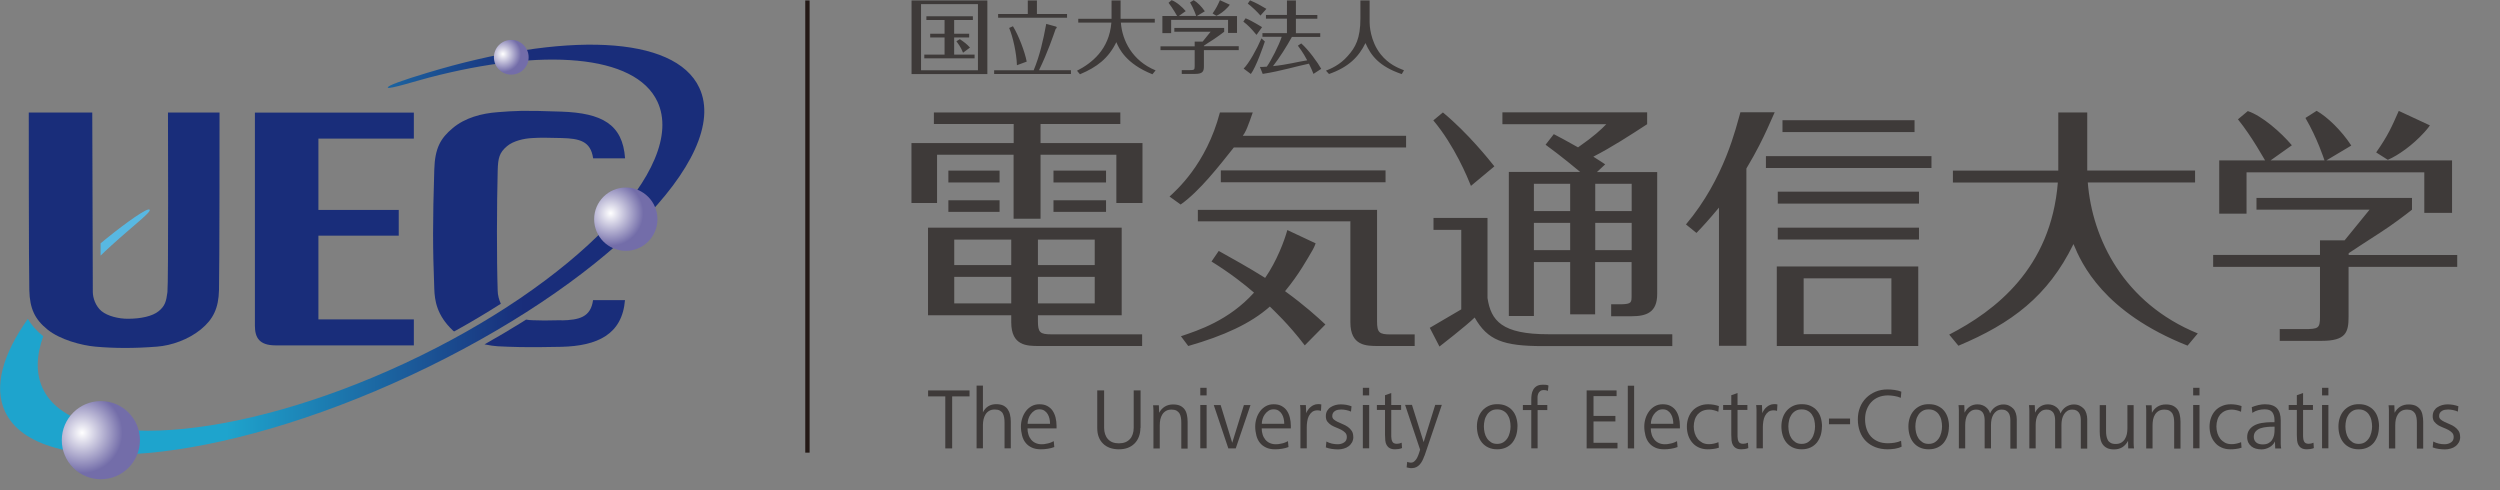 <?xml version="1.0" encoding="UTF-8"?><svg xmlns="http://www.w3.org/2000/svg" width="276.37" height="54.18" xmlns:xlink="http://www.w3.org/1999/xlink" viewBox="0 0 276.37 54.18"><rect x="0" y="0" width="276.37" height="54.18" fill="#808080" stroke="none"/><defs><style>.cls-1{fill:url(#_名称未設定グラデーション_2-2);}.cls-1,.cls-2,.cls-3,.cls-4,.cls-5,.cls-6,.cls-7,.cls-8{stroke-width:0px;}.cls-2{fill:url(#_名称未設定グラデーション_2-3);}.cls-9{mix-blend-mode:multiply;}.cls-3{fill:url(#_名称未設定グラデーション_8);}.cls-4{fill:url(#_名称未設定グラデーション_2);}.cls-5{fill:url(#_名称未設定グラデーション_4);}.cls-10{isolation:isolate;}.cls-6{fill:#3e3a39;}.cls-7{fill:#192d7a;}.cls-8{fill:#231815;}</style><linearGradient id="_名称未設定グラデーション_8" x1="25.02" y1="25.71" x2="71.99" y2="25.71" gradientUnits="userSpaceOnUse"><stop offset="0" stop-color="#58b8e2"/><stop offset=".7" stop-color="#1a2c79"/></linearGradient><linearGradient id="_名称未設定グラデーション_4" x1="25.02" y1="27.6" x2="71.98" y2="27.6" gradientUnits="userSpaceOnUse"><stop offset="0" stop-color="#1ea4cd"/><stop offset=".7" stop-color="#192d7a"/></linearGradient><radialGradient id="_名称未設定グラデーション_2" cx="9.08" cy="47.84" fx="9.08" fy="47.84" r="4.47" gradientUnits="userSpaceOnUse"><stop offset="0" stop-color="#fff"/><stop offset="1" stop-color="#736da9"/></radialGradient><radialGradient id="_名称未設定グラデーション_2-2" cx="67.51" cy="23.57" fx="67.51" fy="23.57" r="3.62" xlink:href="#_名称未設定グラデーション_2"/><radialGradient id="_名称未設定グラデーション_2-3" cx="55.6" cy="5.97" fx="55.6" fy="5.97" r="1.99" xlink:href="#_名称未設定グラデーション_2"/></defs><g class="cls-10"><g id="_レイヤー_1"><path class="cls-7" d="m10.54,38.32c-1.54-.14-3.91-.77-5.29-1.89-1.38-1.12-1.96-2.28-2.01-4.36-.06-2.18-.06-19.63-.06-19.63h7.02s.05,19.2.06,19.85c.01.64.29,1.54.97,2.11.69.56,1.91.84,2.89.84,1.45,0,2.74-.28,3.42-.84.69-.56.84-1.07.97-2.11.12-.92.06-19.85.06-19.85h5.7s0,17.42-.06,19.63c-.05,2-.63,3.22-2.01,4.35-1.36,1.11-3.24,1.78-4.84,1.9-2.53.2-4.71.19-6.83,0Z"/><path class="cls-7" d="m28.18,36.01V12.45h17.57v2.87h-10.55v7.89h8.88v2.84h-8.88v9.26h10.55v2.87h-15.29c-1.77,0-2.28-.83-2.28-2.17Z"/><path class="cls-7" d="m50.2,36.64l.28-.15c1.66-.92,3.3-1.9,4.87-2.9h.02c-.22-.48-.34-.98-.35-1.42-.12-3.51-.1-9.55,0-13.34.04-1.35.17-1.95,1.04-2.68.68-.57,1.86-.85,2.83-.89.98-.05,1.19-.05,3.19,0,1.99.05,3.22.34,3.49,2.24h3.53c-.26-3.8-2.61-5-7.02-5.16-4.41-.16-5.19-.08-7.05.06-1.79.13-3.63.62-4.98,1.76-1.36,1.13-1.97,2.23-2.04,4.57-.18,5.86-.18,8.57,0,13.23.05,1.22.24,2.87,2.07,4.59.04.04.09.07.14.11Z"/><path class="cls-7" d="m62.07,35.4c-1.96.04-2.07.04-3.19,0-.24,0-.48-.03-.72-.07l-.57.36c-1.29.8-2.65,1.6-4.03,2.38.59.12,1.11.19,1.46.21,1.42.07,3.01.15,7.05.06,3.96-.1,6.71-1.36,7.02-5.16h-3.53c-.26,1.89-1.52,2.19-3.49,2.24Z"/><path class="cls-3" d="m11.12,28.26c.38-.37.77-.74,1.18-1.11,2.58-2.34,4.44-3.71,4.24-3.97-.21-.27-2.59,1.42-4.79,3.2-.21.17-.42.35-.63.52,0,.48,0,.93,0,1.36Z"/><path class="cls-5" d="m77.31,9.71c-2.72-5.84-14.97-6.23-30.08-1.66-2.72.82-4.45,1.43-4.36,1.64.08.22,3.34-.8,4.51-1.1,12.56-3.29,22.84-2.61,25.3,2.65,3.36,7.21-9.12,20.15-27.89,28.9-18.77,8.75-36.71,10-40.07,2.79-.77-1.65-.71-3.61.06-5.76-.74-.6-1.3-1.22-1.7-1.92-2.78,3.92-3.8,7.51-2.52,10.25,3.58,7.67,23.66,5.87,44.85-4.01,21.2-9.89,35.48-24.11,31.9-31.78Z"/><path class="cls-4" d="m15.47,48.66c0,2.38-1.93,4.32-4.32,4.32s-4.32-1.94-4.32-4.32,1.93-4.32,4.32-4.32,4.32,1.93,4.32,4.32Z"/><path class="cls-1" d="m72.68,24.23c0,1.93-1.56,3.5-3.5,3.5s-3.5-1.57-3.5-3.5,1.57-3.5,3.5-3.5,3.5,1.57,3.5,3.5Z"/><path class="cls-2" d="m58.44,6.33c0,1.06-.86,1.92-1.92,1.92s-1.92-.86-1.92-1.92.86-1.92,1.92-1.92,1.92.86,1.92,1.92Z"/><rect class="cls-8" x="89.02" y=".05" width=".48" height="49.99"/><g class="cls-9"><path class="cls-6" d="m268.62,13.86s-.19.3-.62.77c-1.31,1.44-2.88,2.54-4.03,3.04l-1.29-.82c1.33-1.9,1.73-2.85,2.5-4.59l3.44,1.6m-11.65,3.88c-.05-.15-.8-2.47-2.11-4.7l1.24-.79c1.2.69,2.74,2.17,3.83,3.84l-2.75,1.64h13.89v5.8h-3.07v-4.48h-19.65v4.57h-3.02v-5.89h5.07c-.13-.18-1.4-2.55-3-4.54l1.09-.91c1.57.52,3.67,2.35,4.87,3.78l-2.35,1.67h5.98Zm14.67,10.44v1.32h-12.01v5.51c0,1.73-.29,2.67-2.98,2.67h-4.63v-1.3h2.69c1.58,0,1.76-.08,1.76-1.34v-5.54h-11.81v-1.32h11.81v-1.61h2.72l2.76-3.39h-12.5v-1.3h17.19v1.3c-.62.5-2.25,1.73-3.49,2.52-1.16.76-3.27,2.11-3.51,2.29v.2h12.01Zm-40.9-15.76v6.43h11.92v1.32h-11.86c.49,6.24,3.98,13.35,12.16,16.69l-1.13,1.35c-9.3-3.69-11.72-9.06-12.61-11.23-2.82,5.77-6.86,8.78-12.72,11.24l-1.02-1.23c5.09-2.63,11.25-7.32,12.01-16.81h-11.6v-1.32h11.65v-6.43h3.2Zm-98.32,10.76v1.29h16.89l-.03.03v11.12c0,2.63,1.76,2.63,3.1,2.63h4.01v-1.28h-2.67c-1.25,0-1.49-.2-1.49-1.46v-12.31s-19.81,0-19.81,0Zm76.67,13.76v-6.17h-9.7v6.17h9.7Zm2.56-23.65v1.31h-14.6v-1.31h14.6Zm.49,11.88v1.31h-15.61v-1.31h15.61Zm0-3.98v1.32h-15.61v-1.32h15.61Zm-12.75,17.06h-2.97v-8.79h15.64v8.79h-12.66Zm14.13-20.99v1.31h-18.3v-1.31h18.3Zm-20.46,20.97h-3.03v-15.28c-1.09,1.31-1.78,2.07-2.49,2.8l-1.16-.94c4.31-5.11,5.55-10.82,6.02-12.4h3.79s-.67,1.5-.85,1.9c-.44.96-1.11,2.36-2.28,4.32v19.6Zm-16.71-13.59v3.01h4.03v-3.01h-4.03Zm0-4.32v3.01h4.03v-3.01h-4.03Zm-2.77,7.33v-3.01h-4.01v3.01h4.01Zm0-4.32v-3.01h-4.01v3.01h4.01Zm2.77,11.42h-2.77v-5.78h-4.01v5.96h-2.77v-15.92h7.89c-.3-.26-2.2-1.83-3.83-3.01l.91-1.17c.67.35,1.45.76,2.68,1.46,1.76-1.23,2.54-1.95,3.12-2.56h-11.48v-1.31h16v1.31c-1.92,1.25-3.91,2.54-5.95,3.59.94.58,1.03.67,1.31.85l-.91.85h6.66v13.49c0,2.04-1.2,2.45-2.83,2.45h-2.26v-1.32c.43,0,.82,0,1.1,0,1.18-.03,1.16-.2,1.16-1.02v-3.65h-4.03v5.78Zm-13.74-14.2c-.35-.88-1.82-4.47-4.16-7.24l1.06-.88c2.79,2.31,5.11,5.23,5.69,5.96l-2.59,2.16Zm1.83,3.54v8.85c.38,2.51,1.58,4.02,6.74,4.01h13.69v1.31h-14.32c-4.39,0-6.1-.65-7.53-3.16-.88.88-3.89,3.21-3.89,3.21l-1.07-2.07,3.48-2.04v-8.79h-3.07v-1.32h5.99Zm-11.27-3.94v-1.31h-18.21v1.31h18.21Zm-10.86,5.29c-.33,1.2-1.16,3.41-2.45,5.28-1.92-1.2-3.56-2.1-5.13-2.98l-.8,1.17c2.02,1.25,3.63,2.51,4.7,3.44-2.79,3.09-6.18,4.18-8.08,4.82l.81,1.08c3.97-1.14,6.91-2.49,9.02-4.36.38.38,2.07,1.93,3.86,4.29l2.28-2.31c-.85-.79-2.28-2.1-4.46-3.68,1.57-1.9,2.47-3.58,3.03-4.52.24-.42.35-.77.35-.77l-3.13-1.47Zm-4.92-10.43c.53-.79.01-.03.27-.44.23-.37.83-2.14.83-2.14h-3.63c-1.52,5.79-4.9,8.66-5.57,9.3l1.23.88c2.11-1.49,4.27-4.29,5.88-6.31h19.04v-1.29h-18.04Zm-15.12,7.13v1.28h-5.81v-1.28h5.81Zm0-3.28v1.31h-5.81v-1.31h5.81Zm-7.53,11.75v2.93h6.28v-2.93h-6.28Zm0-4.12v2.81h6.28v-2.81h-6.28Zm-2.95,7.05v-2.93h-6.3v2.93h6.3Zm0-4.24v-2.81h-6.3v2.81h6.3Zm-1.29-7.16v1.28h-5.66v-1.28h5.66Zm0-3.28v1.31h-5.66v-1.31h5.66Zm15.76,19.39h-11.38c-1.34,0-3.09,0-3.09-2.63v-.77h-9.2v-9.68h21.41v9.68h-9.26v.65c0,1.26.24,1.46,1.49,1.46h10.03v1.28Zm-11.23-22.43h11.27v6.62h-2.89v-5.33h-8.38v7.07h-2.98v-7.07h-8.46v5.33h-2.83v-6.62h11.3v-2.11h-8.82v-1.28h20.61v1.28h-8.82v2.11Z"/><path class="cls-6" d="m135.96.52s-.07.1-.2.25c-.42.46-.92.82-1.29.98l-.42-.26c.42-.61.56-.91.81-1.47l1.11.51m-3.73,1.24s-.26-.79-.68-1.5l.4-.25c.39.22.88.7,1.23,1.23l-.89.53h4.45v1.86h-.99v-1.44h-6.29v1.46h-.97v-1.89h1.63c-.04-.06-.45-.82-.95-1.46l.34-.29c.5.17,1.18.75,1.56,1.21l-.75.53h1.92Zm4.7,3.35v.42h-3.85v1.77c0,.55-.1.86-.96.86h-1.49v-.42h.87c.5,0,.56-.03.56-.43v-1.78h-3.78v-.42h3.78v-.52h.88l.88-1.09h-4.01v-.42h5.51v.42c-.2.16-.73.55-1.12.81-.37.24-1.05.67-1.12.73v.06h3.85ZM123.88.05v2.03h3.78v.42h-3.75c.15,1.98,1.26,4.22,3.84,5.28l-.35.43c-2.95-1.17-3.71-2.87-3.99-3.55-.89,1.82-2.17,2.77-4.02,3.55l-.33-.39c1.61-.83,3.56-2.32,3.8-5.32h-3.66v-.42h3.68V.05h1.01Zm27.53,0v2.42c0,.24.04,2.04,1.22,3.53.88,1.1,1.89,1.5,2.58,1.77l-.25.42c-2.51-.85-3.42-2.07-4.01-3.43-.75,1.54-1.88,2.67-4.03,3.42l-.34-.37c.53-.21,1.53-.62,2.4-1.61.86-.96,1.41-1.93,1.41-4.17V.05h1.02Zm-8.15,0v1.61h2.37v.41h-2.37v1.6h2.69v.41h-3.13c-.59,1.06-1.35,2.28-2.09,3.23,1.6-.16,2.66-.47,3.78-.64-.11-.21-.44-.84-1.03-1.62l.37-.25c.81.71,1.82,2.11,2.21,2.81l-.86.56c-.11-.29-.24-.61-.5-1.13-1.42.29-3.02.8-5.11,1.13l-.31-.77c.39,0,.23,0,.76-.03.45-.61,1.37-2.41,1.65-3.3h-2.13v-.41h2.71v-1.6h-2.32v-.41h2.32V.05h.99Zm-3.92,1.67c-.32-.39-1-1.03-1.4-1.32l.25-.36c.73.31,1.08.51,1.81.94l-.66.74Zm.49,2.86c-.19.58-.97,2.82-1.55,3.6l-.8-.6c.57-.54,1.48-2.18,1.97-3.34l.37.34Zm-.93-.73c-.59-.71-.91-1.04-1.45-1.46l.25-.37c.77.31,1.75.95,1.82.98l-.61.85Zm-26.92-.95c.62,1.01,1.31,2.8,1.52,3.91l-1.08.4c-.04-1.32-.44-3.13-.86-4.12l.42-.19ZM114.63.05v1.5h3.33v.41h-7.62v-.41h3.28V.05h1.01Zm3.76,7.72v.41h-8.49v-.41h4.37c.68-1.65,1.04-3.25,1.39-5.13l1.05.29c.1.03.11.06.11.1,0,.06-.03.1-.12.17-.26.74-.87,2.57-1.84,4.56h3.52Zm-11.93-1.94c-.09-.22-.22-.59-.73-1.27l.38-.23c.53.36.75.53,1.12.93l-.77.57Zm1.09-4.03v.41h-2.07v1.52h1.66v.41h-1.66v1.9h2.26v.41h-5.56v-.41h2.24v-1.9h-1.59v-.41h1.59v-1.52h-2.01v-.41h5.14Zm.56,5.97V.46h-6.29v7.31h6.29ZM109.15.05v8.14h-8.38V.05h8.38Z"/><path class="cls-6" d="m105.26,43.82v5.75h-.76v-5.75h-1.9v-.66h4.58v.66h-1.91Z"/><path class="cls-6" d="m111.05,49.57v-2.85c0-.19-.01-.38-.04-.55-.03-.17-.08-.32-.15-.46s-.19-.24-.33-.32c-.14-.08-.33-.12-.56-.12-.25,0-.46.05-.62.15-.17.1-.3.23-.4.39-.1.16-.17.34-.22.54-.04.2-.07.41-.07.62v2.59h-.7v-6.93h.7v2.95c.31-.6.8-.9,1.48-.9.29,0,.54.05.75.14.2.1.37.23.49.4.12.17.22.37.27.61.06.23.09.49.09.76v2.97h-.69Z"/><path class="cls-6" d="m113.59,47.37c0,.23.03.45.1.66.06.21.16.4.29.56.13.16.29.29.49.38s.41.14.66.14c.1,0,.21,0,.34-.02.12-.02.24-.04.37-.07.12-.03.24-.06.35-.11.11-.04.21-.09.3-.14l.06.65c-.22.09-.47.15-.73.19-.26.04-.51.06-.75.06-.38,0-.72-.06-1-.19-.28-.13-.51-.3-.69-.53-.18-.22-.31-.49-.39-.8-.08-.31-.13-.64-.13-1,0-.31.05-.61.14-.9.09-.29.23-.56.4-.79.17-.23.39-.42.64-.56.25-.14.54-.21.86-.21.34,0,.63.06.87.19.24.13.44.3.59.52.15.22.26.48.33.76.07.29.11.59.11.91v.29h-3.2Zm2.49-.52c0-.19-.02-.37-.06-.56-.04-.19-.11-.36-.2-.51-.09-.15-.21-.28-.36-.38-.15-.1-.33-.15-.55-.15s-.41.05-.57.16c-.16.11-.3.24-.41.4-.11.16-.2.33-.25.52-.05.19-.08.36-.08.52h2.49Z"/><path class="cls-6" d="m126.07,47.3c0,.37-.06.69-.17.98-.11.29-.27.54-.48.75-.21.21-.46.37-.75.48-.3.11-.62.16-.99.16s-.7-.06-.99-.16c-.29-.11-.55-.26-.75-.47-.21-.2-.37-.45-.48-.74-.11-.29-.16-.63-.16-.99v-4.15h.76v4.14c0,.26.04.49.11.7s.17.39.31.54c.13.15.3.27.5.35.2.08.44.12.71.12s.5-.04.71-.12c.2-.08.37-.2.51-.35.14-.15.24-.33.31-.54.07-.21.11-.44.11-.7v-4.14h.76v4.14Z"/><path class="cls-6" d="m130.59,49.57v-2.84c0-.19-.01-.37-.04-.55-.03-.17-.08-.33-.15-.46-.08-.13-.19-.24-.33-.32-.14-.08-.33-.12-.56-.12-.25,0-.46.05-.62.15-.17.1-.3.23-.4.39-.1.16-.17.34-.22.55-.04.21-.06.41-.06.63v2.58h-.7v-3.66c0-.19,0-.37,0-.56,0-.19-.02-.38-.04-.56h.64l.03.83c.34-.61.86-.92,1.55-.92.31,0,.56.05.77.14.2.1.37.23.49.4.13.17.21.37.26.61.05.23.08.49.08.76v2.97h-.69Z"/><path class="cls-6" d="m132.69,43.71v-.84h.7v.84h-.7Zm0,5.85v-4.79h.7v4.79h-.7Z"/><path class="cls-6" d="m136.62,49.57h-.83l-1.61-4.79h.76l1.28,4.17,1.29-4.17h.73l-1.63,4.79Z"/><path class="cls-6" d="m139.48,47.37c0,.23.03.45.1.66.06.21.16.4.29.56.13.16.29.29.49.38.19.09.41.14.66.14.1,0,.21,0,.34-.02.12-.02.24-.04.37-.07.12-.03.24-.06.35-.11.11-.04.21-.09.3-.14l.06.65c-.22.09-.47.15-.73.19-.26.04-.51.06-.75.06-.38,0-.72-.06-.99-.19-.28-.13-.51-.3-.69-.53-.18-.22-.31-.49-.39-.8-.08-.31-.13-.64-.13-1,0-.31.05-.61.14-.9.09-.29.23-.56.4-.79.17-.23.39-.42.64-.56.25-.14.54-.21.86-.21.34,0,.63.06.87.19.24.13.44.3.59.52.15.22.26.48.33.76.07.29.11.59.11.91v.29h-3.2Zm2.49-.52c0-.19-.02-.37-.06-.56-.04-.19-.11-.36-.2-.51-.09-.15-.21-.28-.36-.38-.15-.1-.33-.15-.55-.15s-.41.05-.57.16c-.16.11-.3.24-.41.4-.11.16-.2.33-.25.52-.06.19-.08.36-.08.52h2.49Z"/><path class="cls-6" d="m146.03,45.42c-.13-.04-.26-.06-.38-.06-.24,0-.44.06-.6.18-.15.12-.27.27-.36.45-.09.18-.15.38-.18.6-.03.21-.05.41-.05.6v2.37h-.7v-3.66c0-.19,0-.37,0-.56,0-.19-.02-.38-.04-.56h.64l.04.9c.04-.12.11-.24.19-.36.08-.12.18-.23.29-.32.11-.1.23-.17.37-.23.13-.06.28-.09.42-.09.07,0,.14,0,.2,0,.06,0,.13.01.2.03l-.04.7Z"/><path class="cls-6" d="m149.61,48.28c0,.23-.05.43-.14.61-.1.17-.22.32-.38.44-.16.12-.34.21-.54.26-.2.06-.41.09-.62.09-.23,0-.46-.02-.69-.05-.23-.03-.46-.09-.67-.17l.06-.65c.19.1.4.18.61.23.22.05.44.07.65.07.27,0,.5-.07.7-.2.2-.13.3-.33.3-.6,0-.19-.06-.35-.17-.47-.12-.12-.26-.23-.43-.32-.17-.09-.36-.17-.56-.25s-.39-.17-.56-.27c-.17-.11-.31-.24-.43-.39-.12-.16-.17-.36-.17-.6s.05-.43.14-.59c.1-.16.22-.3.38-.4.16-.11.33-.18.53-.24.2-.05.39-.08.59-.08s.4.02.61.05c.2.04.4.09.59.16l-.06.59c-.15-.07-.33-.13-.53-.17-.2-.04-.38-.06-.55-.06-.12,0-.23.01-.35.03-.12.02-.22.06-.32.12-.1.06-.17.13-.23.22-.06.09-.09.21-.09.36s.06.27.17.37c.12.1.26.19.43.27.17.08.36.16.56.25.2.08.39.18.56.3.17.12.31.27.43.44.12.18.17.4.17.67Z"/><path class="cls-6" d="m150.66,43.71v-.84h.7v.84h-.7Zm0,5.85v-4.79h.7v4.79h-.7Z"/><path class="cls-6" d="m155,49.53c-.12.05-.25.09-.39.11-.13.02-.27.03-.39.03-.24,0-.44-.04-.59-.13-.15-.08-.26-.2-.34-.34-.08-.14-.13-.31-.15-.5-.02-.19-.03-.4-.03-.62v-2.76h-.9v-.55h.9v-1.08l.69-.24v1.32h1.09v.55h-1.09v2.94c0,.21.04.4.12.56.08.16.25.24.5.24.1,0,.19-.01.27-.03.09-.02.17-.05.26-.09l.04.59Z"/><path class="cls-6" d="m157.46,50.4c-.07.19-.14.36-.22.52-.08.16-.18.31-.29.43-.11.12-.24.22-.38.29-.14.07-.31.11-.49.11-.12,0-.22,0-.3-.02-.08-.01-.17-.03-.28-.06l.06-.61c.07.03.14.05.21.06.07.02.14.02.22.02.13,0,.25-.04.35-.13.1-.08.18-.18.26-.3.07-.12.13-.24.18-.37.05-.13.08-.23.11-.31l.1-.32-1.66-4.95h.76l1.29,4.12,1.28-4.12h.73l-1.91,5.62Z"/><path class="cls-6" d="m167.75,47.15c0,.35-.05.67-.14.98-.1.3-.24.57-.42.8-.19.23-.42.41-.7.54-.28.13-.6.2-.98.2s-.7-.07-.98-.2c-.28-.13-.51-.31-.7-.54-.19-.23-.33-.5-.42-.8-.09-.3-.14-.63-.14-.98s.05-.67.15-.97c.1-.3.25-.56.44-.78.19-.22.43-.4.71-.53.28-.13.59-.19.95-.19.37,0,.7.06.98.19.28.13.52.3.7.52.19.22.33.48.42.78.09.3.14.63.14.98Zm-.76,0c0-.24-.03-.47-.08-.7-.05-.23-.14-.43-.26-.61-.12-.18-.27-.32-.46-.42-.19-.11-.41-.16-.68-.16s-.49.05-.67.16c-.19.11-.34.25-.46.43-.12.18-.21.38-.26.61-.05.22-.08.45-.08.68s.03.46.08.69c.05.23.14.44.26.62.12.18.28.33.46.45.19.12.41.17.67.17s.49-.06.67-.17c.19-.12.34-.27.46-.45.12-.18.2-.39.26-.62.06-.23.09-.46.09-.69Z"/><path class="cls-6" d="m171.13,43.21c-.07-.03-.15-.05-.23-.07-.08-.01-.16-.02-.24-.02-.18,0-.32.04-.41.13-.1.08-.17.18-.21.29-.04.11-.06.22-.07.33,0,.11,0,.2,0,.26v.64h1.08v.56h-1.07v4.23h-.7v-4.23h-.93v-.56h.93v-.62c0-.17.01-.35.04-.54.03-.19.08-.36.17-.52.09-.16.21-.29.38-.4.17-.11.4-.16.7-.16.09,0,.19,0,.31.01.12,0,.22.04.3.08l-.06.58Z"/><path class="cls-6" d="m175.4,49.57v-6.41h3.31v.63h-2.55v2.19h2.42v.61h-2.42v2.36h2.65v.62h-3.41Z"/><path class="cls-6" d="m179.95,49.57v-6.93h.7v6.93h-.7Z"/><path class="cls-6" d="m182.49,47.37c0,.23.03.45.1.66.06.21.16.4.29.56.13.16.29.29.49.38.19.09.41.14.66.14.1,0,.21,0,.34-.02.12-.02.24-.04.37-.07.12-.03.24-.06.35-.11.11-.04.21-.09.3-.14l.06.65c-.22.09-.47.15-.73.19-.26.04-.51.06-.75.06-.38,0-.72-.06-.99-.19-.28-.13-.51-.3-.69-.53-.18-.22-.31-.49-.39-.8-.08-.31-.13-.64-.13-1,0-.31.05-.61.14-.9.09-.29.23-.56.4-.79.17-.23.39-.42.64-.56.25-.14.54-.21.86-.21.34,0,.63.06.87.19.24.13.44.3.59.52.15.22.26.48.33.76.07.29.11.59.11.91v.29h-3.2Zm2.49-.52c0-.19-.02-.37-.06-.56-.04-.19-.11-.36-.2-.51-.09-.15-.21-.28-.36-.38-.15-.1-.33-.15-.55-.15s-.41.05-.57.16c-.16.11-.3.24-.41.4-.11.16-.2.33-.25.52-.06.19-.08.36-.08.52h2.49Z"/><path class="cls-6" d="m190.02,49.49c-.21.07-.41.12-.62.14-.2.03-.41.04-.62.04-.37,0-.69-.07-.98-.2-.29-.13-.53-.31-.72-.54-.2-.23-.35-.5-.45-.8-.1-.31-.15-.63-.15-.98s.06-.68.17-.98c.11-.3.27-.57.47-.78.2-.22.45-.39.74-.51.29-.13.62-.19.98-.19.2,0,.4.02.6.05.2.04.39.08.58.15l-.06.63c-.15-.07-.32-.13-.49-.17-.17-.04-.34-.07-.51-.07-.29,0-.54.05-.75.14-.22.1-.39.23-.54.39-.14.17-.25.37-.32.6-.07.23-.11.48-.11.75,0,.25.04.49.11.73.07.23.18.44.32.62.14.18.32.32.52.43.21.11.45.16.73.16.19,0,.37-.02.54-.06.18-.04.35-.09.51-.16l.05.63Z"/><path class="cls-6" d="m193.28,49.53c-.12.05-.25.09-.39.11-.13.02-.27.03-.39.03-.24,0-.44-.04-.59-.13-.15-.08-.26-.2-.34-.34-.08-.14-.13-.31-.15-.5-.02-.19-.03-.4-.03-.62v-2.76h-.9v-.55h.9v-1.08l.69-.24v1.32h1.09v.55h-1.09v2.94c0,.21.04.4.12.56.08.16.25.24.5.24.1,0,.19-.01.27-.03.09-.02.17-.05.26-.09l.04.59Z"/><path class="cls-6" d="m196.45,45.42c-.13-.04-.26-.06-.38-.06-.24,0-.44.06-.6.18-.15.12-.27.27-.36.45-.09.18-.15.38-.18.6-.03.21-.05.41-.05.6v2.37h-.7v-3.66c0-.19,0-.37,0-.56,0-.19-.02-.38-.04-.56h.64l.04.9c.04-.12.11-.24.19-.36.08-.12.18-.23.29-.32.11-.1.23-.17.37-.23.13-.06.28-.09.42-.09.07,0,.14,0,.2,0,.06,0,.13.01.2.03l-.04.7Z"/><path class="cls-6" d="m201.41,47.15c0,.35-.05.67-.14.98-.1.3-.24.57-.42.8-.19.23-.42.41-.7.54-.28.13-.6.2-.98.2s-.7-.07-.98-.2c-.28-.13-.51-.31-.7-.54-.19-.23-.33-.5-.42-.8-.09-.3-.14-.63-.14-.98s.05-.67.15-.97c.1-.3.25-.56.44-.78.19-.22.43-.4.71-.53.28-.13.59-.19.95-.19.37,0,.7.06.98.19.28.13.52.3.7.52.19.22.33.48.42.78.09.3.14.63.14.98Zm-.76,0c0-.24-.03-.47-.08-.7-.05-.23-.14-.43-.26-.61-.12-.18-.27-.32-.46-.42-.19-.11-.41-.16-.68-.16s-.49.05-.67.16c-.19.11-.34.25-.46.43-.12.18-.21.38-.26.61-.05.22-.08.45-.08.68s.03.46.08.69c.05.23.14.44.26.62.12.18.28.33.46.45.19.12.41.17.67.17s.49-.06.67-.17c.19-.12.34-.27.46-.45.12-.18.2-.39.26-.62.06-.23.09-.46.09-.69Z"/><path class="cls-6" d="m202.19,46.9v-.63h2.33v.63h-2.33Z"/><path class="cls-6" d="m210.21,49.38c-.21.11-.46.18-.75.23-.28.04-.55.06-.78.06-.51,0-.96-.08-1.37-.24-.41-.16-.75-.38-1.04-.67-.29-.29-.51-.64-.66-1.04-.15-.41-.23-.86-.23-1.36s.08-.92.24-1.33.39-.75.68-1.04c.29-.29.64-.52,1.04-.69.4-.17.85-.25,1.34-.25.23,0,.49.02.77.06.28.04.53.1.74.19l-.06.68c-.2-.09-.44-.16-.69-.2-.26-.04-.5-.07-.72-.07-.4,0-.75.07-1.07.2-.31.13-.58.32-.8.56-.22.24-.38.52-.5.84-.12.32-.17.67-.17,1.05s.06.75.17,1.07c.11.33.28.61.49.84.21.23.48.41.79.54.31.13.67.19,1.08.19.24,0,.49-.02.74-.06.25-.04.48-.11.71-.21l.06.64Z"/><path class="cls-6" d="m215.45,47.15c0,.35-.05.67-.14.98-.1.3-.24.57-.42.8s-.42.41-.7.54c-.28.13-.6.2-.98.2s-.7-.07-.98-.2c-.28-.13-.51-.31-.7-.54-.19-.23-.33-.5-.42-.8-.09-.3-.14-.63-.14-.98s.05-.67.15-.97c.1-.3.25-.56.44-.78.19-.22.43-.4.71-.53.28-.13.59-.19.95-.19.37,0,.7.06.98.19.28.13.52.3.7.52.19.22.32.48.42.78.09.3.14.63.14.98Zm-.76,0c0-.24-.03-.47-.08-.7-.05-.23-.14-.43-.26-.61-.12-.18-.27-.32-.46-.42-.19-.11-.41-.16-.68-.16s-.49.05-.67.16c-.19.11-.34.25-.46.43-.12.18-.21.38-.26.61-.05.22-.08.45-.08.68s.03.46.08.69c.05.23.14.44.26.62.12.18.28.33.46.45.19.12.41.17.67.17s.49-.06.67-.17c.19-.12.34-.27.46-.45.12-.18.2-.39.26-.62.06-.23.09-.46.09-.69Z"/><path class="cls-6" d="m222.24,49.57v-3.13c0-.16-.02-.31-.05-.45-.03-.14-.08-.26-.16-.37-.07-.1-.17-.18-.29-.25-.12-.06-.27-.09-.45-.09-.22,0-.4.05-.55.15-.15.1-.27.23-.37.39-.1.16-.16.34-.21.54-.04.2-.06.41-.06.62v2.59h-.7v-3.13c0-.16-.02-.31-.05-.45-.03-.14-.08-.26-.15-.37-.07-.1-.17-.18-.29-.25-.12-.06-.27-.09-.45-.09-.22,0-.4.05-.56.15-.15.1-.28.23-.38.39-.1.16-.17.34-.21.54-.04.2-.06.41-.06.62v2.59h-.7v-3.66c0-.19,0-.37,0-.56,0-.19-.02-.38-.04-.56h.64l.03.83c.32-.61.8-.92,1.43-.92.2,0,.38.03.53.09.16.06.29.13.41.23s.21.2.29.32c.07.12.13.24.16.37.06-.15.14-.28.24-.41.1-.12.21-.23.35-.32s.27-.15.42-.2c.15-.05.3-.07.45-.07.24,0,.46.04.64.13s.34.2.47.34c.13.14.22.32.28.51.06.2.1.41.1.64v3.26h-.7Z"/><path class="cls-6" d="m230.03,49.57v-3.13c0-.16-.02-.31-.05-.45-.03-.14-.08-.26-.16-.37-.07-.1-.17-.18-.29-.25-.12-.06-.27-.09-.45-.09-.22,0-.4.05-.55.15-.15.1-.27.23-.37.39-.1.16-.16.34-.21.54-.04.2-.06.41-.06.62v2.59h-.7v-3.13c0-.16-.02-.31-.05-.45-.03-.14-.08-.26-.15-.37-.07-.1-.17-.18-.29-.25-.12-.06-.27-.09-.45-.09-.22,0-.4.05-.56.15-.15.1-.28.23-.38.39-.1.16-.17.34-.21.54-.04.2-.06.41-.06.62v2.59h-.7v-3.66c0-.19,0-.37,0-.56,0-.19-.02-.38-.04-.56h.64l.03.83c.32-.61.8-.92,1.43-.92.2,0,.38.03.53.09.16.06.29.13.41.23.12.09.21.2.29.32.07.12.13.24.16.37.06-.15.14-.28.24-.41.1-.12.21-.23.35-.32s.27-.15.42-.2c.15-.05.3-.07.45-.07.24,0,.46.04.64.13s.34.2.47.34c.13.14.22.32.28.51.06.2.1.41.1.64v3.26h-.7Z"/><path class="cls-6" d="m235.27,49.57l-.02-.83c-.17.31-.38.54-.63.7-.26.16-.56.24-.91.24-.31,0-.56-.05-.76-.14-.2-.1-.37-.23-.49-.4-.13-.17-.21-.38-.26-.62s-.08-.49-.08-.77v-2.96h.7v2.84c0,.19.01.38.04.55.03.17.08.33.15.46.07.14.18.24.32.32.14.08.32.12.55.12.25,0,.46-.05.62-.15.17-.1.3-.23.4-.39.1-.16.17-.34.22-.55.04-.2.06-.41.06-.62v-2.58h.69v3.66c0,.19,0,.37,0,.56,0,.19.02.38.04.56h-.64Z"/><path class="cls-6" d="m240.35,49.57v-2.84c0-.19-.01-.37-.04-.55-.03-.17-.08-.33-.15-.46-.08-.13-.19-.24-.33-.32-.14-.08-.33-.12-.56-.12-.25,0-.46.05-.63.15-.17.1-.3.23-.4.39-.1.16-.18.34-.22.55-.04.21-.06.41-.06.63v2.58h-.7v-3.66c0-.19,0-.37,0-.56,0-.19-.02-.38-.04-.56h.64l.03.83c.34-.61.86-.92,1.55-.92.31,0,.56.05.77.14.2.1.37.23.5.4s.21.37.26.61c.05.23.08.49.08.76v2.97h-.69Z"/><path class="cls-6" d="m242.45,43.71v-.84h.7v.84h-.7Zm0,5.85v-4.79h.7v4.79h-.7Z"/><path class="cls-6" d="m247.8,49.49c-.21.07-.41.12-.62.14-.2.03-.41.04-.62.04-.37,0-.69-.07-.98-.2-.29-.13-.53-.31-.72-.54-.2-.23-.35-.5-.45-.8-.1-.31-.15-.63-.15-.98s.06-.68.17-.98c.11-.3.27-.57.47-.78.2-.22.45-.39.74-.51.29-.13.62-.19.98-.19.2,0,.4.02.6.05.2.04.39.08.58.15l-.06.63c-.15-.07-.32-.13-.49-.17-.17-.04-.34-.07-.51-.07-.29,0-.54.05-.75.14-.22.1-.39.23-.54.39-.14.17-.25.37-.32.6-.07.23-.11.48-.11.75,0,.25.04.49.11.73.07.23.18.44.32.62.14.18.32.32.52.43.21.11.45.16.73.16.19,0,.37-.02.54-.06.18-.04.35-.09.51-.16l.05.63Z"/><path class="cls-6" d="m251.52,49.57l-.03-.77c-.13.28-.34.5-.62.65-.28.15-.57.23-.87.23-.21,0-.41-.03-.61-.08-.19-.05-.36-.14-.5-.25-.14-.11-.25-.25-.34-.42-.08-.17-.13-.37-.13-.6,0-.31.07-.57.21-.78.14-.21.33-.38.56-.51.24-.13.52-.23.84-.28s.67-.09,1.03-.09h.38v-.23c0-.37-.08-.65-.24-.87-.16-.21-.44-.32-.84-.32-.24,0-.48.03-.71.09-.23.06-.45.16-.66.3l-.06-.63c.21-.09.44-.16.72-.23.27-.06.52-.09.74-.09.6,0,1.04.15,1.32.44.28.3.42.74.42,1.35v2.08c0,.18,0,.35,0,.52,0,.17.02.33.05.5h-.68Zm-.07-2.4h-.13c-.21,0-.44,0-.7.03-.25.02-.49.07-.71.14-.22.07-.4.19-.54.34-.14.15-.22.36-.22.62,0,.14.03.26.08.37.05.1.12.19.21.26.09.07.19.12.31.15.12.03.24.05.37.05.26,0,.47-.04.64-.13.17-.09.31-.21.41-.36.1-.15.17-.33.22-.52.04-.2.06-.41.06-.63v-.29Z"/><path class="cls-6" d="m255.8,49.53c-.12.05-.25.09-.39.11-.13.02-.27.03-.39.03-.24,0-.44-.04-.59-.13-.15-.08-.26-.2-.34-.34-.08-.14-.13-.31-.15-.5-.02-.19-.03-.4-.03-.62v-2.76h-.9v-.55h.9v-1.08l.69-.24v1.32h1.09v.55h-1.09v2.94c0,.21.04.4.12.56.08.16.25.24.5.24.1,0,.19-.01.27-.03.09-.02.17-.05.26-.09l.04.59Z"/><path class="cls-6" d="m256.7,43.71v-.84h.7v.84h-.7Zm0,5.85v-4.79h.7v4.79h-.7Z"/><path class="cls-6" d="m262.99,47.15c0,.35-.05.67-.14.98-.1.3-.24.57-.42.8-.19.23-.42.41-.7.54-.28.13-.6.2-.98.2s-.7-.07-.98-.2c-.28-.13-.51-.31-.7-.54-.19-.23-.33-.5-.42-.8-.09-.3-.14-.63-.14-.98s.05-.67.15-.97c.1-.3.25-.56.44-.78.19-.22.43-.4.71-.53.28-.13.59-.19.95-.19.37,0,.7.06.98.19.28.13.52.3.7.52.19.22.33.48.42.78.09.3.14.63.14.98Zm-.76,0c0-.24-.03-.47-.08-.7-.05-.23-.14-.43-.26-.61-.12-.18-.27-.32-.46-.42-.19-.11-.41-.16-.68-.16s-.49.05-.67.16c-.19.11-.34.25-.46.43-.12.18-.21.38-.26.61-.05.22-.08.45-.08.68s.03.46.08.69c.05.23.14.44.26.62.12.18.28.33.46.45.19.12.41.17.67.17s.49-.06.67-.17c.19-.12.34-.27.46-.45.12-.18.2-.39.26-.62.06-.23.09-.46.09-.69Z"/><path class="cls-6" d="m267.18,49.57v-2.84c0-.19-.01-.37-.04-.55-.03-.17-.08-.33-.15-.46-.08-.13-.19-.24-.33-.32-.14-.08-.33-.12-.56-.12-.25,0-.46.05-.63.15-.17.1-.3.23-.4.39-.1.16-.18.34-.22.55-.04.21-.06.41-.06.63v2.58h-.7v-3.66c0-.19,0-.37,0-.56,0-.19-.02-.38-.04-.56h.64l.03.83c.34-.61.86-.92,1.55-.92.31,0,.56.05.77.14.2.1.37.23.5.4s.21.37.26.61c.05.23.08.49.08.76v2.97h-.69Z"/><path class="cls-6" d="m271.97,48.28c0,.23-.05.43-.14.61-.1.17-.22.32-.38.44-.16.12-.34.21-.54.26-.2.06-.41.09-.62.09-.23,0-.46-.02-.69-.05-.23-.03-.46-.09-.67-.17l.06-.65c.19.1.4.18.61.23.22.05.44.07.65.07.27,0,.5-.07.7-.2.2-.13.3-.33.3-.6,0-.19-.06-.35-.17-.47-.12-.12-.26-.23-.43-.32-.17-.09-.36-.17-.56-.25s-.39-.17-.56-.27c-.17-.11-.31-.24-.43-.39-.12-.16-.17-.36-.17-.6s.05-.43.14-.59c.1-.16.22-.3.38-.4.16-.11.33-.18.53-.24.2-.05.39-.08.59-.08s.4.02.61.05c.2.04.4.09.59.16l-.06.59c-.15-.07-.33-.13-.53-.17-.2-.04-.38-.06-.55-.06-.12,0-.23.01-.35.03-.12.02-.22.06-.32.12-.1.06-.17.13-.23.22-.06.09-.09.21-.09.36s.06.27.17.37c.12.1.26.19.43.27.17.08.36.16.56.25.2.08.39.18.56.3.17.12.31.27.43.44.12.18.17.4.17.67Z"/></g></g></g></svg>